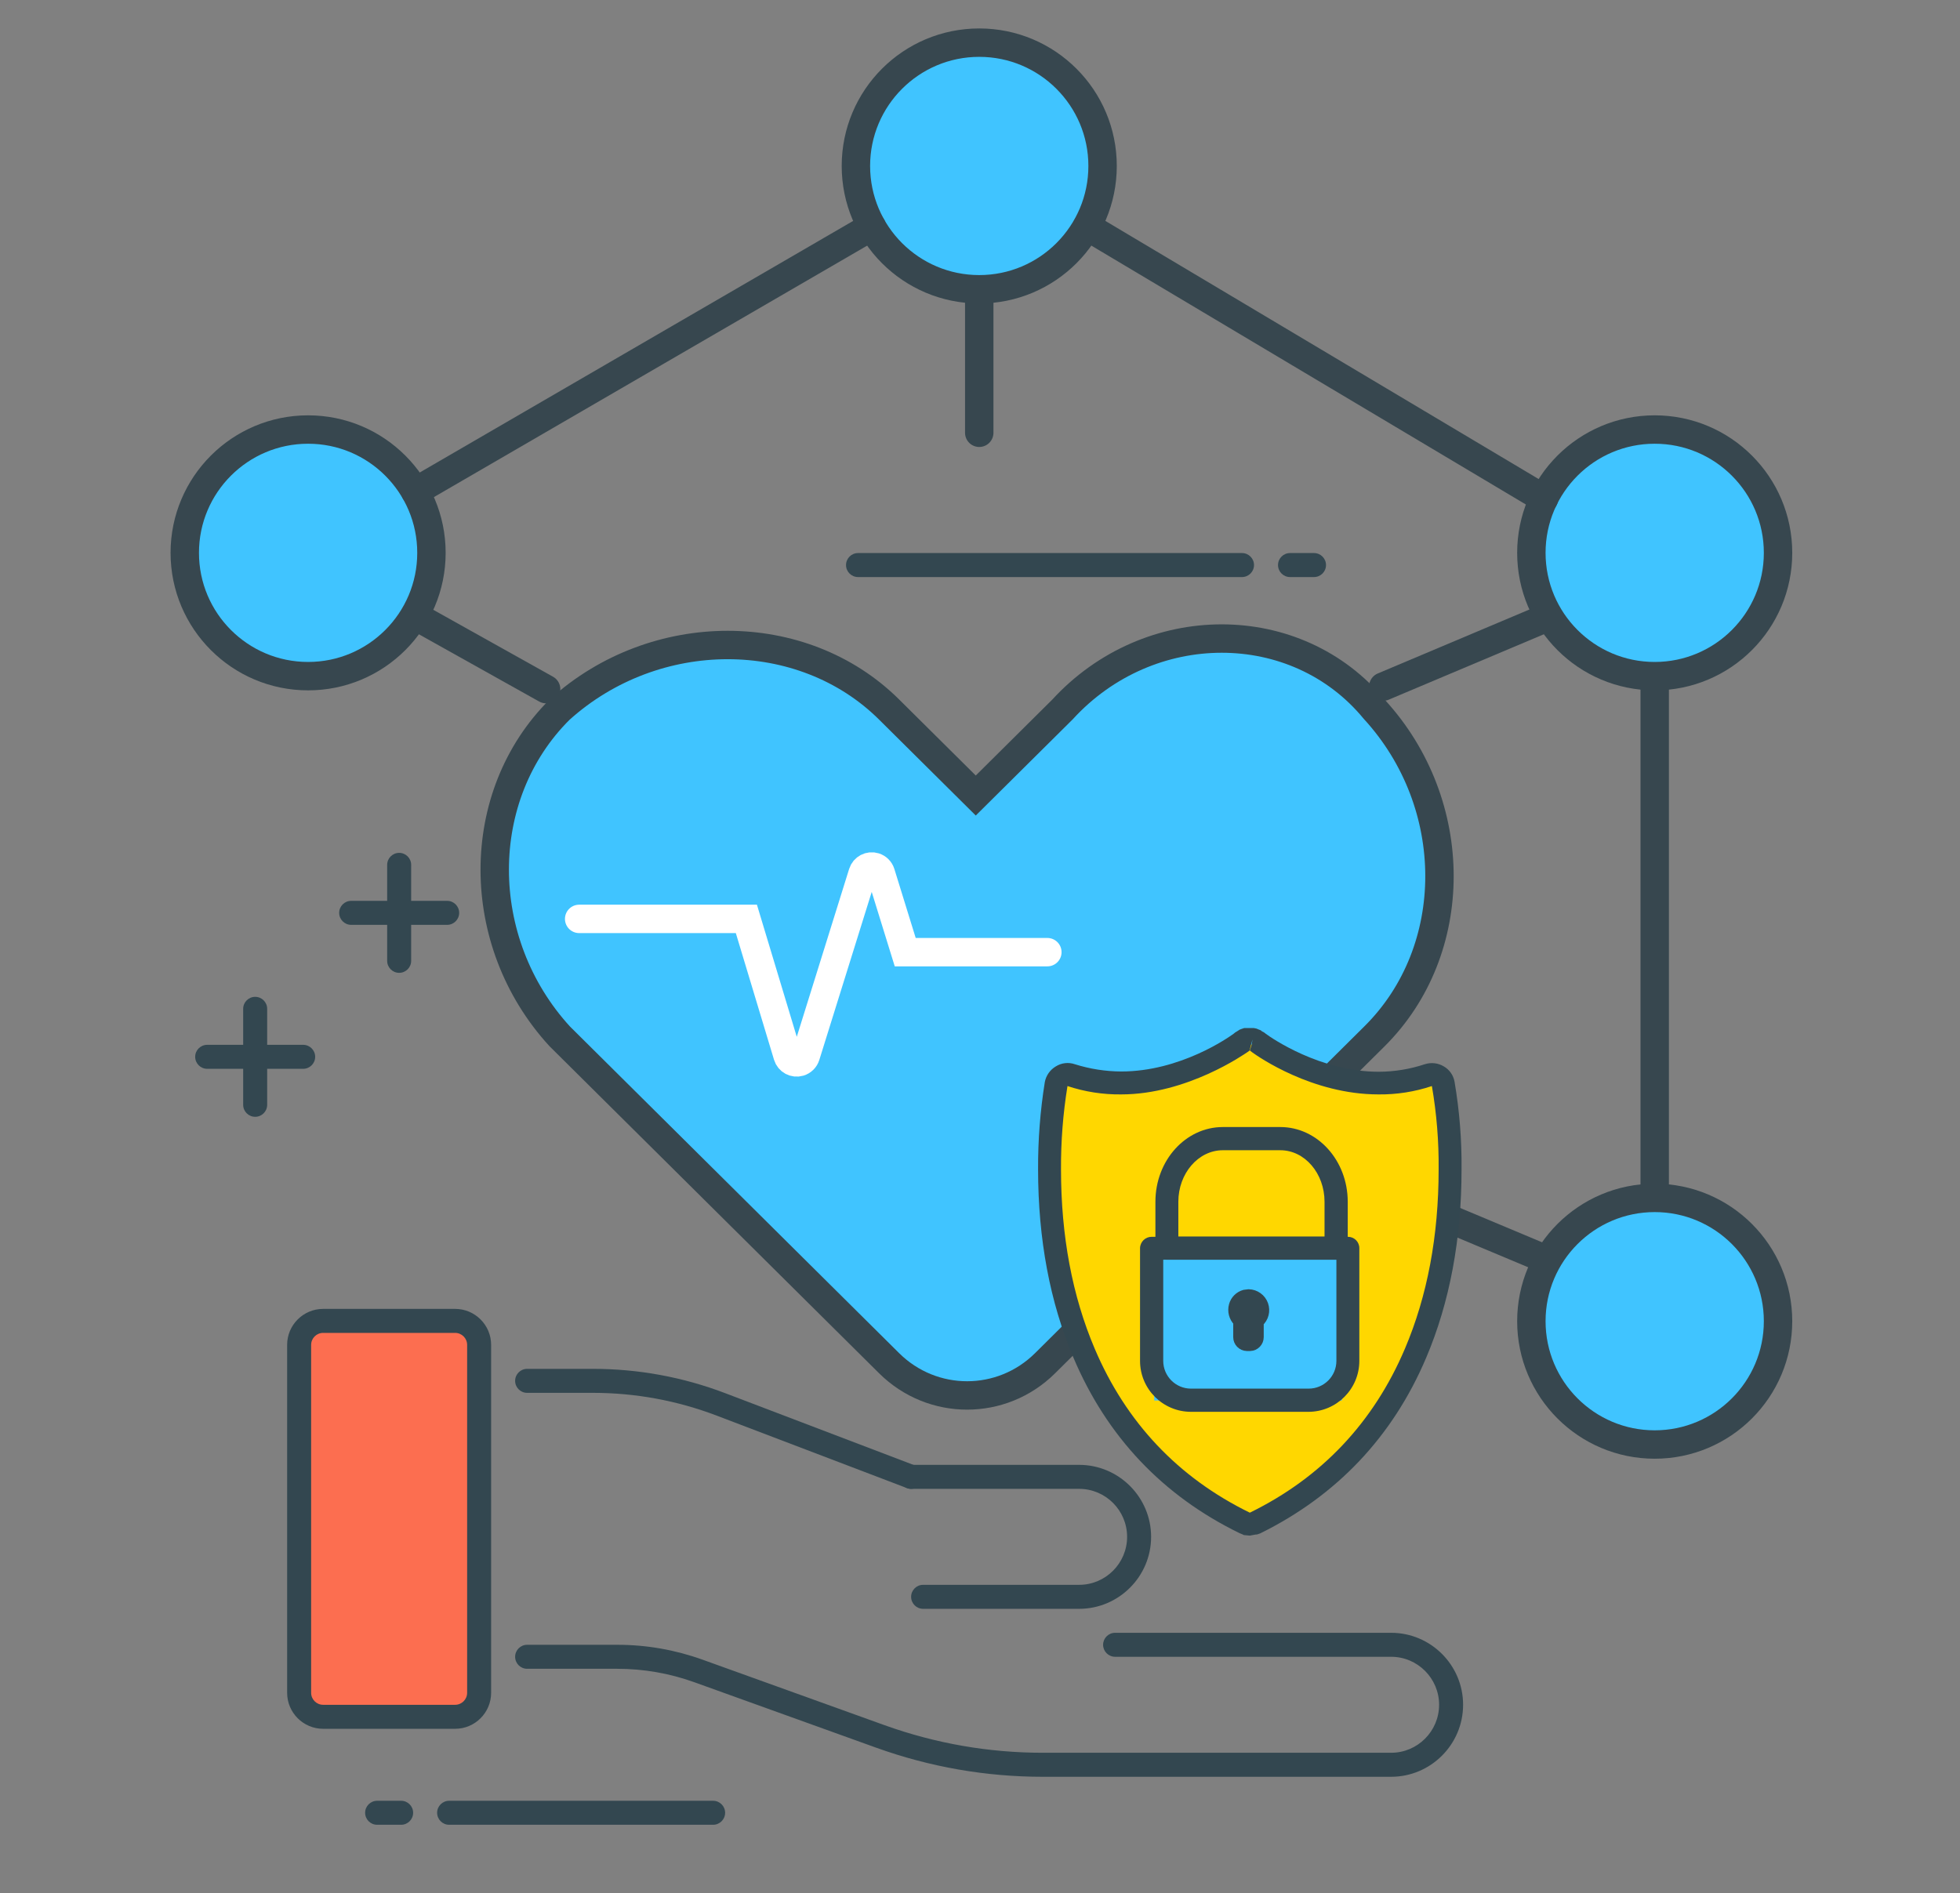 <?xml version="1.0" encoding="UTF-8"?> <svg xmlns="http://www.w3.org/2000/svg" xmlns:xlink="http://www.w3.org/1999/xlink" width="207px" height="200px" viewBox="0 0 207 200" version="1.1"><rect x="0" y="0" width="207" height="200" fill="#808080" stroke="none"/><title>1D81E397-1FDC-4968-9A1B-93BD50F7F256@2x</title><g id="Page-1" stroke="none" stroke-width="1" fill="none" fill-rule="evenodd"><g id="Healthcare-Solutions" transform="translate(-881, -981)"><g id="Group-161" transform="translate(881, 981)"><g id="Group-25" transform="translate(52.249, 67.452)" stroke-width="3"><path d="M59.958,7.496 L50.804,16.581 L41.65,7.496 C32.496,-1.59 16.935,-1.59 6.865,7.496 L6.865,7.496 C-2.288,16.581 -2.288,32.026 6.865,42.02 L41.65,76.545 C46.228,81.088 53.551,81.088 58.127,76.545 L92.912,42.02 C102.066,32.935 102.066,17.49 92.912,7.496 L92.912,7.496 C84.674,-2.499 69.112,-2.499 59.958,7.496 Z" id="Path" stroke="#37474F" fill="#40C4FF" fill-rule="nonzero"></path><path d="M8.917,29.613 L26.577,29.613 L30.934,44.063 C31.093,44.592 31.651,44.891 32.18,44.732 C32.498,44.636 32.747,44.389 32.846,44.072 L38.863,24.779 C39.028,24.252 39.588,23.958 40.116,24.122 C40.43,24.22 40.676,24.467 40.773,24.782 L43.354,33.127 L43.354,33.127 L58.365,33.127" id="Path-79" stroke="#FFFFFF" stroke-linecap="round"></path></g><g id="Group-93"><rect id="Rectangle" x="0" y="0" width="207" height="200"></rect><g id="Group-86" transform="translate(19.514, 4.505)"><g id="Group-57" stroke="#37474F" stroke-linecap="round" stroke-width="3"><circle id="Oval" fill="#40C4FF" cx="83.906" cy="13.026" r="13.026"></circle><circle id="Oval" fill="#40C4FF" cx="155.243" cy="53.893" r="13.026"></circle><circle id="Oval" fill="#40C4FF" cx="155.243" cy="135.057" r="13.026"></circle><circle id="Oval" fill="#40C4FF" cx="13.026" cy="53.893" r="13.026"></circle><line x1="72.556" y1="19.424" x2="24.338" y2="47.418" id="Path"></line><line x1="155.243" y1="66.957" x2="155.243" y2="121.993" id="Path"></line><line x1="95.294" y1="19.424" x2="143.55" y2="48.18" id="Path"></line><line x1="143.36" y1="128.353" x2="128.378" y2="122.072" id="Path"></line><line x1="83.906" y1="26.09" x2="83.906" y2="41.21" id="Path"></line><line x1="24.947" y1="60.901" x2="38.163" y2="68.29" id="Path"></line><line x1="143.36" y1="60.939" x2="126.577" y2="68.018" id="Path"></line></g><g id="technical" transform="translate(0.901, 53.153)" fill-rule="nonzero"><path d="M75.81,99.613 C75.66,99.613 75.505,99.588 75.358,99.528 L55.284,91.88 C51.09,90.282 46.686,89.472 42.201,89.472 L35.256,89.472 C34.557,89.472 33.989,88.904 33.989,88.204 C33.989,87.505 34.557,86.937 35.256,86.937 L42.201,86.937 C46.996,86.937 51.702,87.801 56.186,89.51 L76.264,97.16 C76.917,97.407 77.244,98.14 76.995,98.797 C76.801,99.301 76.32,99.613 75.81,99.613 Z" id="Path" fill="#334750"></path><path d="M126.502,130.028 L89.725,130.028 C83.708,130.028 77.786,128.993 72.124,126.956 L52.928,120.044 C50.304,119.099 47.559,118.62 44.771,118.62 L35.256,118.62 C34.557,118.62 33.989,118.052 33.989,117.352 C33.989,116.653 34.557,116.085 35.256,116.085 L44.773,116.085 C47.856,116.085 50.887,116.615 53.789,117.659 L72.987,124.571 C78.373,126.509 84.004,127.491 89.728,127.491 L126.502,127.491 C129.298,127.491 131.571,125.217 131.571,122.422 C131.571,119.626 129.298,117.352 126.502,117.352 L97.354,117.352 C96.655,117.352 96.086,116.784 96.086,116.085 C96.086,115.386 96.655,114.818 97.354,114.818 L126.502,114.818 C130.694,114.818 134.106,118.23 134.106,122.422 C134.106,126.613 130.694,130.028 126.502,130.028 L126.502,130.028 Z" id="Path" fill="#334750"></path><path d="M11.177,84.405 L11.177,121.157 C11.177,122.555 12.313,123.691 13.712,123.691 L27.652,123.691 C29.051,123.691 30.187,122.555 30.187,121.157 L30.187,84.405 C30.187,83.007 29.051,81.87 27.652,81.87 L13.712,81.87 C12.313,81.87 11.177,83.007 11.177,84.405 Z" id="Path" fill="#FC6E50"></path><g id="Group" transform="translate(9.91, 0.763)" fill="#334750"><path d="M17.742,124.196 L3.802,124.196 C1.705,124.196 0,122.49 0,120.394 L0,83.642 C0,81.545 1.705,79.84 3.802,79.84 L17.742,79.84 C19.839,79.84 21.544,81.545 21.544,83.642 L21.544,120.394 C21.544,122.49 19.839,124.196 17.742,124.196 Z M3.802,82.375 C3.103,82.375 2.535,82.943 2.535,83.642 L2.535,120.394 C2.535,121.093 3.103,121.661 3.802,121.661 L17.742,121.661 C18.441,121.661 19.01,121.093 19.01,120.394 L19.01,83.642 C19.01,82.943 18.441,82.375 17.742,82.375 L3.802,82.375 Z" id="Shape"></path><path d="M83.642,111.523 L67.167,111.523 C66.468,111.523 65.9,110.955 65.9,110.255 C65.9,109.556 66.468,108.988 67.167,108.988 L83.642,108.988 C86.438,108.988 88.711,106.715 88.711,103.919 C88.711,101.123 86.438,98.85 83.642,98.85 L65.9,98.85 C65.2,98.85 64.632,98.282 64.632,97.582 C64.632,96.883 65.2,96.315 65.9,96.315 L83.642,96.315 C87.834,96.315 91.246,99.727 91.246,103.919 C91.246,108.111 87.834,111.523 83.642,111.523 Z" id="Path"></path><path d="M12.039,134.334 L9.505,134.334 C8.806,134.334 8.237,133.766 8.237,133.067 C8.237,132.368 8.806,131.799 9.505,131.799 L12.039,131.799 C12.739,131.799 13.307,132.368 13.307,133.067 C13.307,133.766 12.739,134.334 12.039,134.334 Z" id="Path"></path><path d="M44.989,134.334 L17.109,134.334 C16.409,134.334 15.841,133.766 15.841,133.067 C15.841,132.368 16.409,131.799 17.109,131.799 L44.989,131.799 C45.688,131.799 46.257,132.368 46.257,133.067 C46.257,133.766 45.688,134.334 44.989,134.334 Z" id="Path"></path><path d="M108.451,2.535 L105.916,2.535 C105.217,2.535 104.649,1.967 104.649,1.267 C104.649,0.568 105.217,0 105.916,0 L108.451,0 C109.15,0 109.718,0.568 109.718,1.267 C109.718,1.967 109.15,2.535 108.451,2.535 Z" id="Path"></path><path d="M100.847,2.535 L60.293,2.535 C59.594,2.535 59.026,1.967 59.026,1.267 C59.026,0.568 59.594,0 60.293,0 L100.847,0 C101.546,0 102.114,0.568 102.114,1.267 C102.114,1.967 101.546,2.535 100.847,2.535 Z" id="Path"></path></g><g id="Group-45" transform="translate(0.198, 32.432)" fill="#334750"><path d="M26.613,7.604 L16.475,7.604 C15.776,7.604 15.208,7.036 15.208,6.337 C15.208,5.637 15.776,5.069 16.475,5.069 L26.613,5.069 C27.313,5.069 27.881,5.637 27.881,6.337 C27.881,7.036 27.313,7.604 26.613,7.604 Z" id="Path"></path><path d="M21.544,12.673 C20.845,12.673 20.277,12.105 20.277,11.406 L20.277,1.267 C20.277,0.568 20.845,-6.3595889e-15 21.544,-6.3595889e-15 C22.243,-6.3595889e-15 22.811,0.568 22.811,1.267 L22.811,11.406 C22.811,12.105 22.243,12.673 21.544,12.673 Z" id="Path"></path><path d="M11.406,22.811 L1.267,22.811 C0.568,22.811 -7.06620989e-15,22.243 -7.06620989e-15,21.544 C-7.06620989e-15,20.845 0.568,20.277 1.267,20.277 L11.406,20.277 C12.105,20.277 12.673,20.845 12.673,21.544 C12.673,22.243 12.105,22.811 11.406,22.811 Z" id="Path"></path><path d="M6.337,27.881 C5.637,27.881 5.069,27.313 5.069,26.613 L5.069,16.475 C5.069,15.776 5.637,15.208 6.337,15.208 C7.036,15.208 7.604,15.776 7.604,16.475 L7.604,26.613 C7.604,27.313 7.036,27.881 6.337,27.881 Z" id="Path"></path></g></g><g id="Asset-2" transform="translate(89.45, 103.775)"><path d="M3.027,6.324 C1.018,15.763 1.919,25.072 5.73,34.252 C9.54,43.433 15.246,49.739 22.847,53.171 C31.617,48.17 37.623,41.864 40.865,34.252 C44.107,26.641 45.008,17.031 43.568,5.423 C40.502,6.64 37.199,6.94 33.658,6.324 C30.116,5.708 26.513,4.207 22.847,1.82 C19.919,3.523 16.916,4.724 13.838,5.423 C10.759,6.123 7.156,6.423 3.027,6.324 Z" id="Path-18" fill="#FFD700"></path><rect id="Rectangle" fill="#40C4FF" x="12.937" y="24.342" width="19.82" height="15.315"></rect><path d="M23.032,53.93 L22.405,53.873 L22.234,53.787 L21.95,53.673 C13.831,49.714 7.934,43.475 4.402,35.128 C1.923,29.288 0.67,22.594 0.67,15.244 C0.655,12.153 0.893,9.067 1.382,6.015 C1.515,5.321 1.941,4.719 2.55,4.362 C3.146,3.99 3.879,3.906 4.544,4.134 C6.13,4.635 7.781,4.894 9.444,4.904 C15.682,4.904 20.782,1.314 21.323,0.915 L21.494,0.773 L21.779,0.602 L21.95,0.488 L22.177,0.403 L22.434,0.317 L23.459,0.317 L23.744,0.374 L23.944,0.46 L24.171,0.545 L24.314,0.659 L24.57,0.801 L24.713,0.915 C25.282,1.343 30.439,4.932 36.649,4.932 C38.305,4.927 39.949,4.658 41.52,4.134 C42.187,3.922 42.913,4.005 43.514,4.362 C44.116,4.707 44.534,5.302 44.654,5.986 L44.654,5.986 L43.457,6.214 L44.654,5.986 C45.175,9.044 45.423,12.142 45.394,15.244 C45.394,22.594 44.141,29.288 41.663,35.128 C38.13,43.475 32.205,49.714 24.115,53.702 L23.773,53.816 L23.659,53.816 L23.032,53.93 Z M3.775,6.442 C3.303,9.352 3.074,12.296 3.091,15.244 C3.091,22.281 4.288,28.633 6.652,34.188 C9.956,41.965 15.454,47.805 23.032,51.508 L23.032,51.508 C30.61,47.805 36.108,41.965 39.412,34.188 C41.776,28.633 42.973,22.281 42.973,15.244 C43.001,12.295 42.762,9.349 42.261,6.442 C40.443,7.049 38.537,7.347 36.62,7.325 C29.613,7.325 23.915,3.337 23.288,2.881 L23.032,2.682 L23.231,2.055 L23.317,1.514 L23.004,2.682 C23.06,2.653 22.975,2.739 22.747,2.881 C22.519,3.023 16.452,7.325 9.444,7.325 C7.518,7.347 5.602,7.049 3.775,6.442 Z M43.457,6.214 L42.261,6.442 L42.261,6.442 L43.457,6.214 Z" id="Shape" fill="#334750" fill-rule="nonzero"></path><path d="M29.242,40.854 L16.822,40.854 C13.848,40.854 11.438,38.444 11.438,35.47 L11.438,23.563 C11.453,22.897 11.997,22.366 12.663,22.366 L33.401,22.366 C34.062,22.366 34.598,22.902 34.598,23.563 L34.598,35.47 C34.598,38.433 32.205,40.838 29.242,40.854 Z M13.888,24.787 L13.888,35.47 C13.888,37.091 15.201,38.404 16.822,38.404 L29.242,38.404 C30.863,38.404 32.176,37.091 32.176,35.47 L32.176,24.787 L13.888,24.787 Z" id="Shape" fill="#334750" fill-rule="nonzero"></path><path d="M32.148,24.787 L14.287,24.787 C13.61,24.787 13.062,24.239 13.062,23.563 L13.062,18.663 C13.062,14.304 16.252,10.772 20.183,10.772 L26.251,10.772 C30.182,10.772 33.373,14.304 33.373,18.663 L33.373,23.563 C33.373,24.239 32.824,24.787 32.148,24.787 L32.148,24.787 Z M15.483,22.338 L30.923,22.338 L30.923,18.663 C30.923,15.672 28.843,13.222 26.251,13.222 L20.183,13.222 C17.591,13.222 15.483,15.672 15.483,18.663 L15.483,22.338 Z" id="Shape" fill="#334750" fill-rule="nonzero"></path><path d="M22.918,28.405 L22.462,28.462 C21.91,28.619 21.479,29.05 21.323,29.602 C21.147,30.221 21.321,30.887 21.779,31.339 L21.779,32.963 C21.778,33.487 22.195,33.916 22.719,33.932 L23.06,33.932 C23.584,33.916 24.001,33.487 24.001,32.963 L24.001,31.396 C24.528,30.932 24.717,30.193 24.478,29.532 C24.239,28.872 23.62,28.425 22.918,28.405 L22.918,28.405 Z" id="Path" stroke="#334750" fill="#334750" fill-rule="nonzero"></path></g></g></g></g></g></g></svg> 